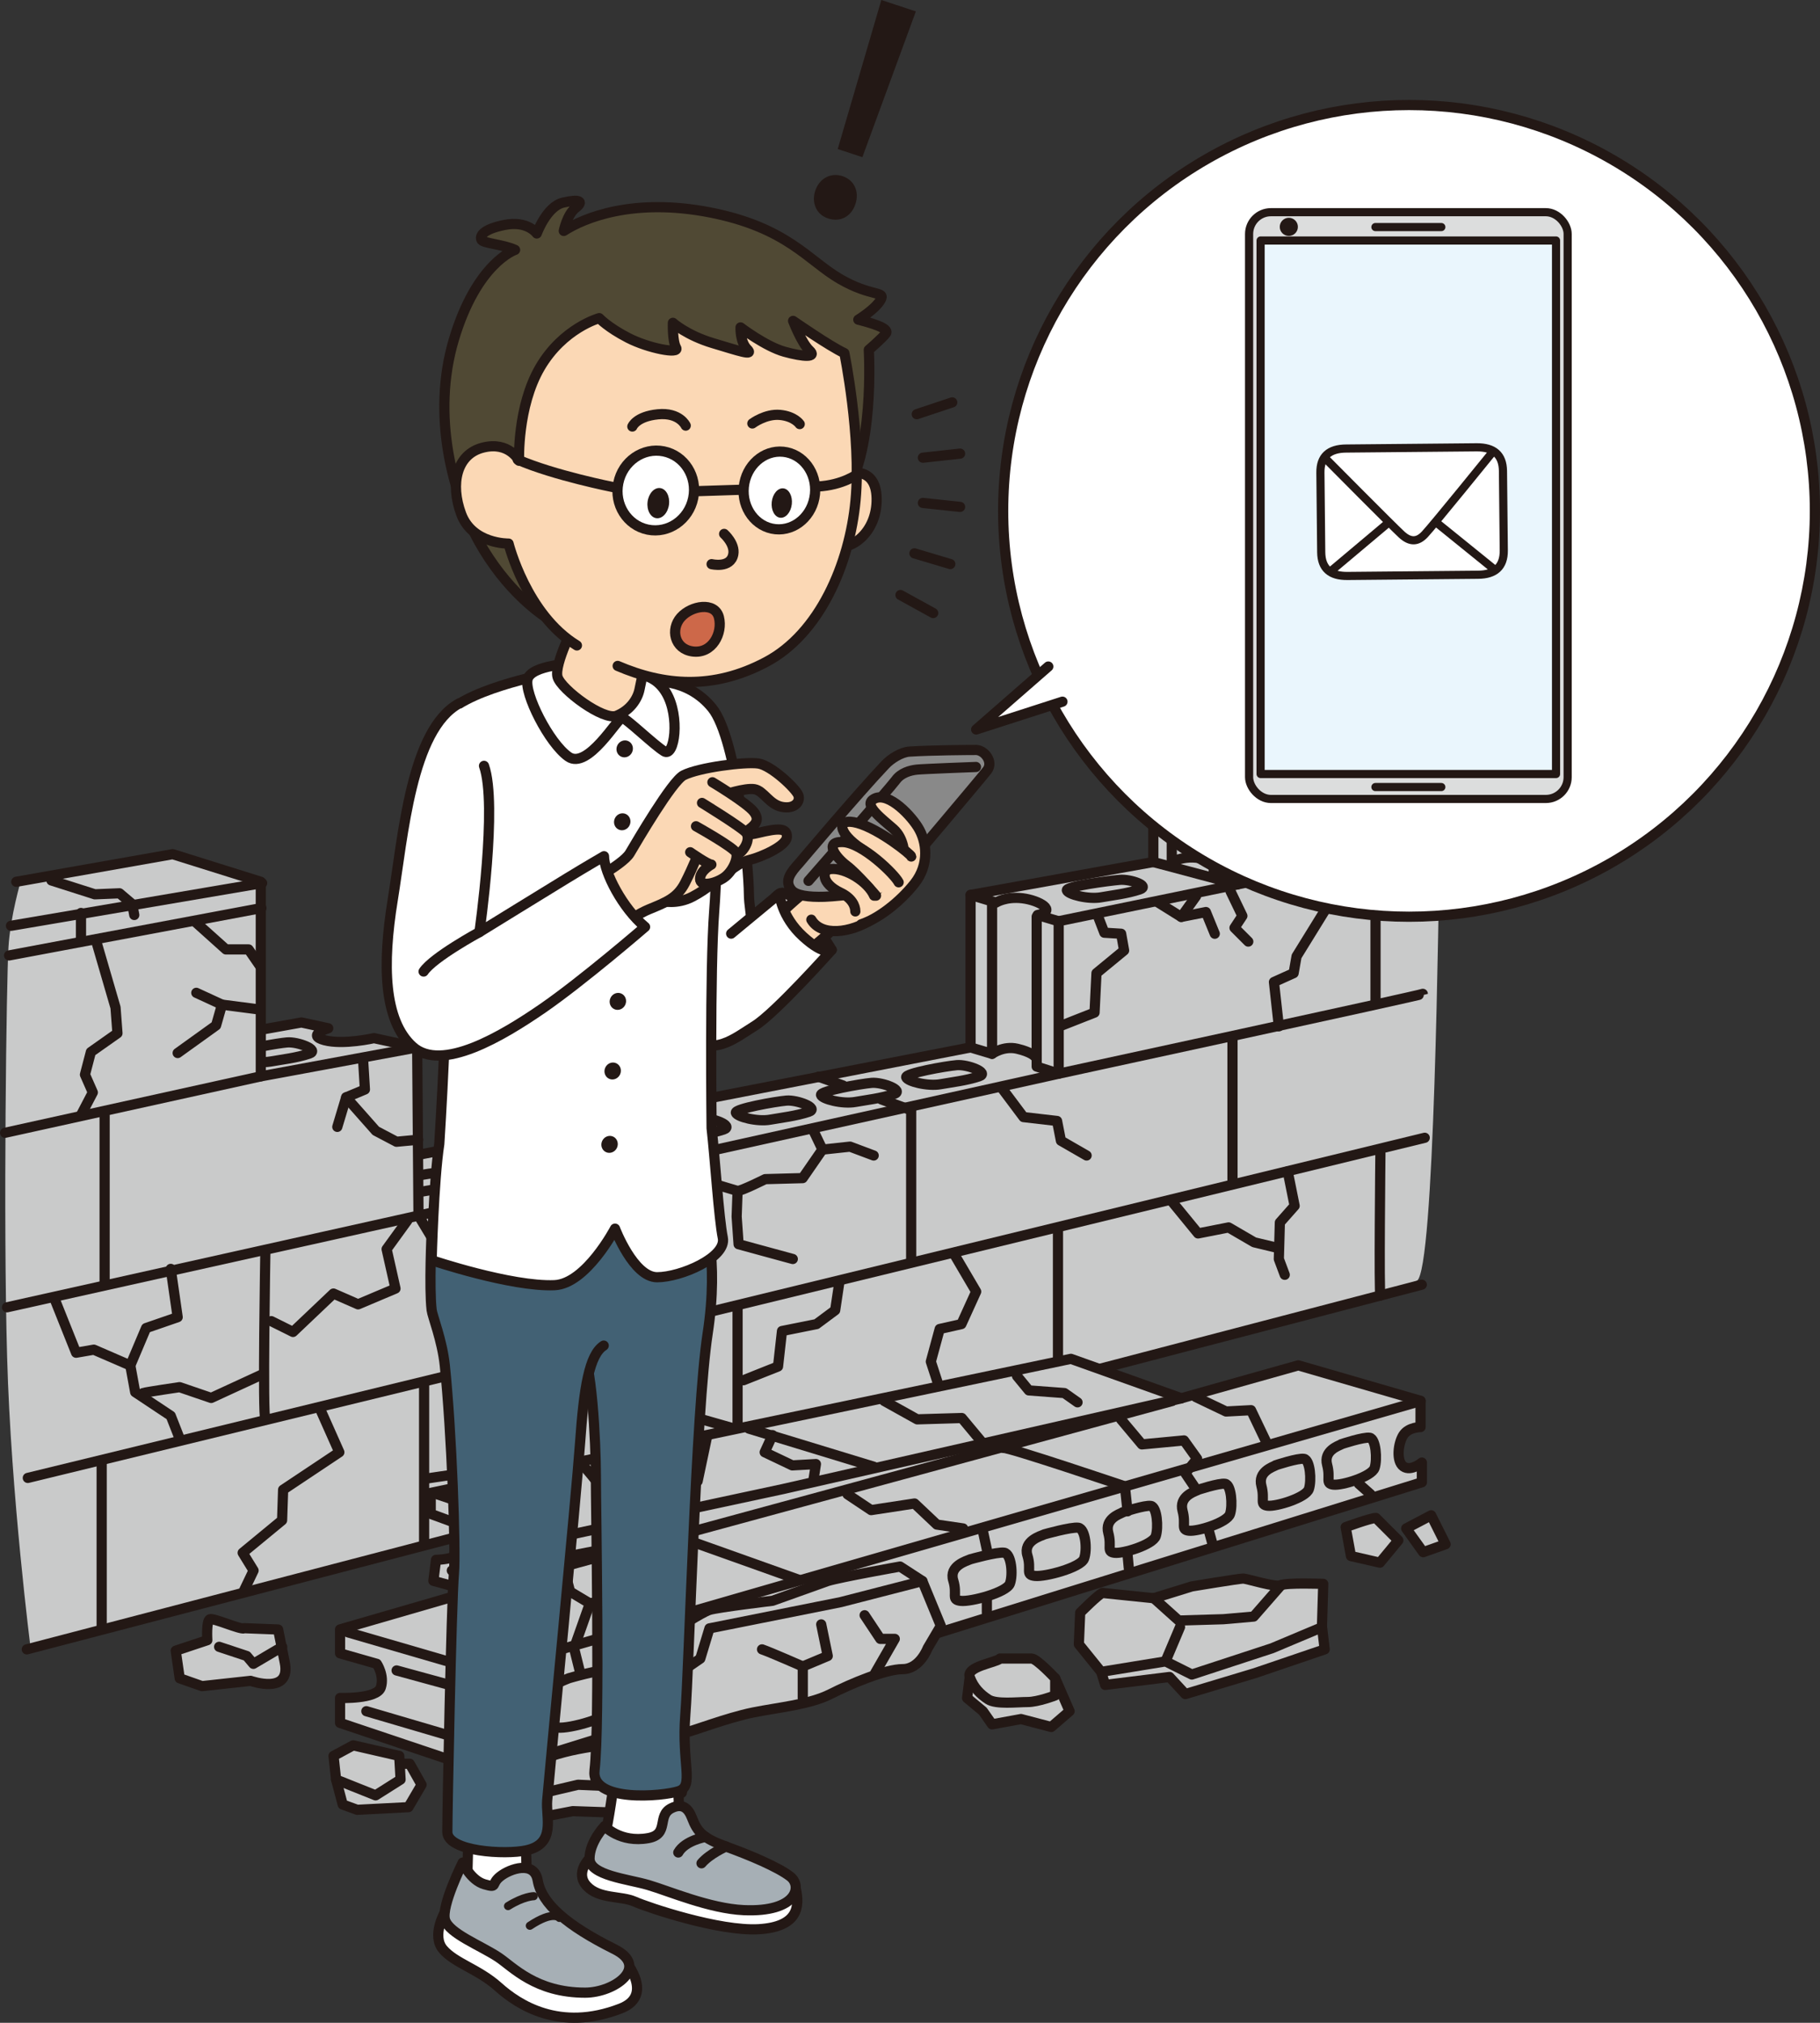 <?xml version="1.0" encoding="UTF-8"?>
<svg id="_レイヤー_1" data-name="レイヤー 1" xmlns="http://www.w3.org/2000/svg" viewBox="0 0 178.65 198.57">
  <rect x="0" y="0" width="178.65" height="198.57" fill="#333333" stroke="none"/>
  <defs>
    <style>
      .cls-1 {
        fill: #cd6849;
      }

      .cls-1, .cls-2, .cls-3, .cls-4, .cls-5, .cls-6, .cls-7, .cls-8, .cls-9, .cls-10, .cls-11, .cls-12, .cls-13 {
        stroke: #231815;
        stroke-linecap: round;
        stroke-linejoin: round;
      }

      .cls-2, .cls-3 {
        fill: none;
      }

      .cls-2, .cls-8, .cls-10, .cls-11 {
        stroke-width: .8px;
      }

      .cls-4 {
        fill: #426174;
      }

      .cls-5, .cls-14 {
        fill: #c9caca;
      }

      .cls-15 {
        fill: #231815;
      }

      .cls-6, .cls-11 {
        fill: #fff;
      }

      .cls-7 {
        fill: #898989;
      }

      .cls-8 {
        fill: #eaf6fd;
      }

      .cls-9 {
        fill: #504934;
      }

      .cls-10 {
        fill: #dcdddd;
      }

      .cls-12 {
        fill: #fbd8b5;
      }

      .cls-13 {
        fill: #a6afb5;
      }
    </style>
  </defs>
  <g>
    <g>
      <path class="cls-5" d="M135.27,64.75l-22.06,3.35v16.52l-17.94,3.23v14.97l-56.39,10.97,2.06-10.97-4.23-.91s-3.02.69-4.86.2.37-1.17.37-1.17l-2.63-.57-6.45,1.16,1.29,26.58,83.61-12.77s23.74-32.65,23.48-33.16,0-14.06,0-14.06l7.74-1.55"/>
      <path class="cls-14" d="M139.08,66.5s2.52,2.26,2.26,15.42c-.16,7.94-.52,42.84-2.26,43.81S3.02,161.91,3.02,161.91c0,0-1.94-15.1-2.32-28.65-.39-13.55-.06-37.16.13-40.26s1.23-6.58,1.23-6.58l14.52-2.52,9.29,2.52v19.23l14.84-2.71.65,16.52,62.58-14.19v-15.23l17.55-3.1v-17.16l17.61-3.29Z"/>
      <line class="cls-3" x1="1.08" y1="90.88" x2="25.73" y2="86.69"/>
      <polyline class="cls-3" points="1.6 86.56 16.95 83.85 25.6 86.56 25.6 105.66 40.95 102.82 41.08 119.33 103.92 105.4 103.92 90.43 121.47 86.82 121.47 69.79 139.27 66.56"/>
      <line class="cls-3" x1="113.21" y1="68.11" x2="121.47" y2="69.79"/>
      <polyline class="cls-3" points="113.6 70.43 121.34 72.11 139.92 68.62"/>
      <path class="cls-3" d="M115.02,70.95v13.68s1.81-1.03,3.87,0"/>
      <line class="cls-3" x1="119.14" y1="72.11" x2="119.14" y2="86.04"/>
      <polyline class="cls-3" points="113.21 84.62 121.47 86.82 139.56 82.95"/>
      <path class="cls-3" d="M95.27,87.85l2.5.75s.95-.62,2.6-.42,3.45,1.25,1.48,1.64l2.07.62"/>
      <path class="cls-3" d="M108.11,88.08c-1.3.24-3.29-.29-3.39-.68s4.13-.94,5.19-1.03,3.01.59,1.97.94c-1.26.42-2.71.58-3.77.77Z"/>
      <g>
        <path class="cls-3" d="M92.34,106.43c-1.3.24-3.29-.29-3.39-.68s3.9-1.1,4.97-1.19,3.24.75,2.19,1.1c-1.26.42-2.71.58-3.77.77Z"/>
        <path class="cls-3" d="M87.75,107.4c-1.26.42-2.71.58-3.77.77-1.3.24-3.29-.29-3.39-.68s3.9-1.1,4.97-1.19,3.24.75,2.19,1.1Z"/>
        <path class="cls-3" d="M79.39,109.14c-1.26.42-2.71.58-3.77.77-1.3.24-3.29-.29-3.39-.68s3.9-1.1,4.97-1.19,3.24.75,2.19,1.1Z"/>
        <path class="cls-3" d="M71.03,110.88c-1.26.42-2.71.58-3.77.77-1.3.24-3.29-.29-3.39-.68s3.9-1.1,4.97-1.19,3.24.75,2.19,1.1Z"/>
        <path class="cls-3" d="M62.67,112.62c-1.26.42-2.71.58-3.77.77-1.3.24-3.29-.29-3.39-.68s3.9-1.1,4.97-1.19,3.24.75,2.19,1.1Z"/>
        <path class="cls-3" d="M50.53,115.14c-1.3.24-3.29-.29-3.39-.68s3.9-1.1,4.97-1.19,3.24.75,2.19,1.1c-1.26.42-2.71.58-3.77.77Z"/>
      </g>
      <path class="cls-3" d="M101.76,89.98v14.72l2.16.7s35.74-7.74,35.74-7.84"/>
      <polyline class="cls-3" points="95.27 102.82 97.38 103.45 97.38 88.6"/>
      <path class="cls-3" d="M97.38,103.45s1.12-.82,2.47-.5,1.68.71,1.68.71"/>
      <path class="cls-3" d="M41.18,115.37c.66-.12,1.25-.2,1.58-.23,1.06-.1,3.24.75,2.19,1.1-1.26.42-2.71.58-3.77.77"/>
      <line class="cls-3" x1=".89" y1="93.79" x2="25.66" y2="89.14"/>
      <line class="cls-3" x1="7.95" y1="89.62" x2="7.95" y2="92.43"/>
      <polyline class="cls-3" points="5.05 86.43 9.31 87.79 11.73 87.69 12.98 88.75 13.18 89.82"/>
      <polyline class="cls-3" points="19.27 90.59 22.18 93.2 24.4 93.2 25.47 94.75"/>
      <polyline class="cls-3" points="19.27 97.46 21.79 98.62 25.56 99.11"/>
      <polyline class="cls-3" points="21.79 98.62 21.21 100.66 17.44 103.37"/>
      <polyline class="cls-3" points="9.4 92.24 11.34 98.91 11.53 101.43 8.92 103.27 8.34 105.49 9.11 107.24 7.95 109.46"/>
      <line class="cls-3" x1=".5" y1="111.2" x2="25.6" y2="105.66"/>
      <polyline class="cls-3" points=".69 128.33 41.08 119.33 42.31 121.37 45.69 122.62"/>
      <line class="cls-3" x1="10.27" y1="109.53" x2="10.27" y2="126.11"/>
      <polyline class="cls-3" points="53.23 114.75 57.6 115.85 57.6 131.72"/>
      <line class="cls-3" x1="45.31" y1="112.75" x2="49.08" y2="113.7"/>
      <polyline class="cls-3" points="86.53 107.93 89.44 108.98 89.44 123.64"/>
      <line class="cls-3" x1="80.34" y1="105.69" x2="82.76" y2="106.56"/>
      <path class="cls-3" d="M25.76,102.71c.97-.19,1.95-.34,2.41-.38,1.06-.1,3.24.75,2.19,1.1-1.26.42-2.71.58-3.77.77-.23.04-.48.06-.73.06"/>
      <polyline class="cls-3" points="35.63 103.85 35.82 106.95 33.98 107.72 33.11 110.62"/>
      <polyline class="cls-3" points="33.98 107.72 36.89 111.01 38.92 112.08 41.05 111.88"/>
      <polyline class="cls-3" points="16.76 124.56 17.44 129.3 14.34 130.37 12.79 134.04 9.21 132.49 7.47 132.79 5.34 127.46"/>
      <polyline class="cls-3" points="12.79 134.04 13.27 136.66 16.76 138.98 17.63 141.2"/>
      <path class="cls-3" d="M14.05,136.75c.29-.1,3.58-.58,3.58-.58l3.1,1.06,5.03-2.32"/>
      <path class="cls-3" d="M26.05,122.72s-.29,16.55,0,16.55"/>
      <line class="cls-3" x1="2.73" y1="145.08" x2="139.85" y2="111.69"/>
      <polyline class="cls-3" points="132.89 77.62 129.02 77.53 127.56 80.04 126.69 79.66 121.85 80.72 119.53 80.33"/>
      <line class="cls-3" x1="135.02" y1="84.2" x2="135.02" y2="98.43"/>
      <line class="cls-3" x1="120.98" y1="101.91" x2="120.98" y2="116.14"/>
      <polyline class="cls-3" points="126.5 85.75 127.08 87.2 130.08 89.33 127.27 93.88 126.98 95.53 125.05 96.4 125.53 100.75"/>
      <polyline class="cls-3" points="104.24 100.66 107.44 99.4 107.63 95.53 110.34 93.3 110.05 91.66 108.4 91.56 107.73 89.82"/>
      <polyline class="cls-3" points="113.63 88.56 115.95 90.01 118.37 89.53 119.24 91.66"/>
      <line class="cls-3" x1="117.4" y1="87.98" x2="115.95" y2="90.01"/>
      <polyline class="cls-3" points="120.79 87.5 121.95 89.91 121.18 91.08 122.53 92.43"/>
      <polyline class="cls-3" points="98.44 106.95 100.47 109.66 103.76 110.04 104.14 111.98 106.66 113.43"/>
      <polyline class="cls-3" points="114.98 117.88 117.6 121.08 120.6 120.49 123.11 121.95 125.53 122.53"/>
      <polyline class="cls-3" points="126.4 114.98 127.08 118.37 125.63 120.01 125.53 123.59 126.11 125.14"/>
      <path class="cls-3" d="M135.5,113.24s-.15,13.79,0,13.94"/>
      <line class="cls-3" x1="2.63" y1="161.91" x2="139.56" y2="126.11"/>
      <line class="cls-3" x1="9.98" y1="143.53" x2="9.98" y2="159.79"/>
      <polyline class="cls-3" points="23.92 156.2 24.89 154.17 23.82 152.43 27.69 149.24 27.79 146.24 33.31 142.56 31.37 138.2"/>
      <line class="cls-3" x1="41.63" y1="135.79" x2="41.63" y2="151.67"/>
      <path class="cls-3" d="M41.73,145.17c.21-.05,2.61-.39,2.61-.39l1.84-2.81,3.97-1.45-.68-6.58-1.16-2.52,6.48-6.58-.58-3.87-2.52-3.68"/>
      <polyline class="cls-3" points="39.98 119.82 37.95 122.62 38.82 126.49 35.15 128.04 32.73 126.98 28.76 130.75 26.63 129.69"/>
      <polyline class="cls-3" points="67.66 113.82 68.53 115.75 72.4 116.91 72.31 119.43 72.5 122.14 77.82 123.59"/>
      <path class="cls-3" d="M72.4,116.91c.39,0,2.71-1.16,2.71-1.16l3.68-.1,1.94-2.81-.97-2.03"/>
      <polyline class="cls-3" points="80.73 112.85 83.44 112.56 85.76 113.43"/>
      <line class="cls-3" x1="72.4" y1="128.33" x2="72.4" y2="143.72"/>
      <polyline class="cls-3" points="60.4 131.14 60.69 134.72 63.5 136.27 64.76 138.88 67.66 138.98 72.4 140.33"/>
      <polyline class="cls-3" points="72.98 135.49 76.37 134.14 76.76 130.66 80.15 129.98 81.98 128.62 82.37 126.01"/>
      <polyline class="cls-3" points="93.6 123.01 95.82 126.79 94.37 129.98 92.24 130.46 91.37 133.66 92.82 138.11"/>
      <line class="cls-3" x1="103.85" y1="120.59" x2="103.85" y2="135.01"/>
    </g>
    <g>
      <path class="cls-5" d="M33.38,159.98v2.32l3.61,1.03s.77,1.16.39,2.32-4,1.03-4,1.03v2.45l14.58,4.9,91.61-28.52v-1.94s-1.07.91-1.81.39-.52-2.32,0-3.1,1.68-.77,1.68-.77v-2.58l-12-3.48-11.48,3.23-10.84-3.87-62.84,13.16v2.06l2.45.9s.77,1.29.65,2.45-2.58,1.16-2.58,1.16l-.26,2.06,3.74,1.03-12.9,3.74Z"/>
      <polyline class="cls-3" points="42.93 146.69 55.19 150.82 76.87 146.17 115.96 137.27"/>
      <line class="cls-3" x1="115.06" y1="137.53" x2="46.29" y2="156.24"/>
      <polyline class="cls-3" points="44.74 149.53 55.19 152.88 64.48 151.08"/>
      <line class="cls-3" x1="55.19" y1="150.82" x2="55.19" y2="152.88"/>
      <line class="cls-3" x1="44.35" y1="154.17" x2="47.83" y2="155.08"/>
      <path class="cls-3" d="M56.61,143.33c.39,0,2.84,3.23,2.84,3.23l-.77,1.42v1.81"/>
      <polyline class="cls-3" points="59.45 146.56 63.45 147.85 65.12 145.4 68.48 145.4 69.38 141.14"/>
      <line class="cls-3" x1="67.19" y1="151.08" x2="78.41" y2="155.08"/>
      <polyline class="cls-3" points="34.16 160.24 47.45 164.11 139.45 137.53"/>
      <polyline class="cls-3" points="83.19 146.69 85.51 148.24 89.77 147.59 91.96 149.66 94.54 150.04"/>
      <path class="cls-3" d="M98.5,142.14c.39-.13,11.92,3.77,11.92,3.77l.26,2.45"/>
      <polyline class="cls-3" points="110.03 139.33 112.09 141.79 116.22 141.4 117.51 143.2 116.35 144.62 117.48 146.3"/>
      <polyline class="cls-3" points="117.38 137.14 120.35 138.56 122.8 138.43 124.22 141.4"/>
      <polyline class="cls-3" points="99.83 135.08 100.99 136.49 104.48 136.75 105.77 137.66"/>
      <polyline class="cls-3" points="86.8 137.53 90.03 139.33 94.41 139.2 96.35 141.53"/>
      <line class="cls-3" x1="73.51" y1="140.24" x2="85.77" y2="143.98"/>
      <polyline class="cls-3" points="75.83 140.88 75.06 142.56 77.77 143.85 80.09 143.72 79.83 145.4"/>
      <path class="cls-3" d="M38.93,163.98l8,2.19s4-1.16,4.26-.13.52,2.19-.39,3.61-3.01,1.81-3.01,1.81l-11.83-3.48"/>
      <line class="cls-3" x1="47.79" y1="171.46" x2="47.79" y2="174.04"/>
      <line class="cls-3" x1="47.45" y1="164.11" x2="47.45" y2="166.17"/>
      <path class="cls-3" d="M55.83,164.75c-.43.19-2.45.77-1.94,2.45s-.3,2.26.86,2.39,5.2-.97,5.59-2,.17-3.48-.65-3.61-3.87.77-3.87.77Z"/>
      <path class="cls-3" d="M95.24,153.07c-.37.16-2.11.65-1.67,2.07s-.26,1.9.74,2.01,4.49-.82,4.82-1.69.15-2.94-.56-3.04-3.34.65-3.34.65Z"/>
      <path class="cls-3" d="M102.52,150.62c-.37.16-2.11.65-1.67,2.07s-.26,1.9.74,2.01,4.49-.82,4.82-1.69.15-2.94-.56-3.04-3.34.65-3.34.65Z"/>
      <path class="cls-3" d="M110.19,148.47c-.31.16-1.77.63-1.4,2.01s-.22,1.85.62,1.95,3.76-.79,4.04-1.64.12-2.85-.47-2.96-2.8.63-2.8.63Z"/>
      <path class="cls-3" d="M117.48,146.3c-.31.16-1.77.63-1.4,2.01s-.22,1.85.62,1.95,3.76-.79,4.04-1.64.12-2.85-.47-2.96-2.8.63-2.8.63Z"/>
      <path class="cls-3" d="M125.22,143.85c-.31.16-1.77.63-1.4,2.01s-.22,1.85.62,1.95,3.76-.79,4.04-1.64.12-2.85-.47-2.96-2.8.63-2.8.63Z"/>
      <path class="cls-3" d="M131.67,141.78c-.31.16-1.77.63-1.4,2.01s-.22,1.85.62,1.95,3.76-.79,4.04-1.64.12-2.85-.47-2.96-2.8.63-2.8.63Z"/>
      <path class="cls-3" d="M44.74,157.14c.52.13,4.77,1.81,4.77,1.81l4.39-1.42"/>
      <polyline class="cls-3" points="55.45 154.3 55.96 156.24 57.9 157.4 56.35 161.79 56.99 164.37"/>
      <polyline class="cls-3" points="57.9 157.4 60.87 156.75 62.41 154.82 60.87 152.24"/>
      <polyline class="cls-3" points="67.58 155.33 66.93 156.37 63.45 158.3 62.03 159.98"/>
      <g>
        <path class="cls-5" d="M49.64,175.08l-.65,2.06,3.23,1.42,4-.77,3.74.13,2.45.9,4.52-2.84.26-2.06-2.06-.65-3.23-2.19s-4.48.18-7.74,1.29c-2.9.99-4.64,2.95-4.52,2.71Z"/>
        <polyline class="cls-5" points="49.64 175.08 52.87 176.11 56.74 175.2 59.7 175.33 62.03 175.72 65.12 173.27"/>
        <line class="cls-3" x1="52.87" y1="176.11" x2="52.35" y2="177.91"/>
        <line class="cls-3" x1="62.03" y1="175.72" x2="62.41" y2="178.82"/>
      </g>
      <g>
        <polygon class="cls-5" points="95.19 164.62 94.93 166.69 96.48 167.98 97.38 169.27 100.22 168.75 103.19 169.53 104.99 167.98 103.58 164.75 95.19 164.62"/>
        <path class="cls-5" d="M98.16,162.82c-.39.39-3.35.77-2.97,1.81s1.03,1.68,1.81,2.19,2.84.26,3.87.26,2.71-.65,2.71-.65v-1.68s-1.81-1.94-2.32-1.94h-3.1Z"/>
      </g>
      <g>
        <polygon class="cls-5" points="108.09 164.11 108.48 165.4 114.8 164.62 116.35 166.3 123.19 164.24 130.03 161.91 129.77 159.72 118.16 160.75 108.09 164.11"/>
        <path class="cls-5" d="M108.22,156.37c-.39.13-2.19,1.94-2.19,1.94l-.13,3.1,2.19,2.71,6.32-1.03,2.58,1.29,7.87-2.58,4.9-2.06.13-4.26s-3.61-.13-4.13.13-3.35-.65-3.74-.65-5.03.77-5.03.77l-3.74,1.16-5.03-.52Z"/>
        <polyline class="cls-3" points="113.25 156.88 115.7 159.08 120.09 158.95 123.06 158.69 125.77 155.59"/>
        <line class="cls-3" x1="115.83" y1="159.72" x2="114.41" y2="163.08"/>
      </g>
      <g>
        <polygon class="cls-5" points="37.12 173.14 35.45 174.95 32.99 174.69 33.64 177.14 35.06 177.66 40.09 177.4 41.38 175.2 40.22 173.14 37.12 173.14"/>
        <polygon class="cls-5" points="32.99 174.69 32.74 172.37 34.67 171.33 39.19 172.37 39.32 174.69 36.87 176.24 32.99 174.69"/>
      </g>
      <g>
        <path class="cls-5" d="M23.96,159.85c-.39.13-2.97-1.03-3.35-.9s-.26,2.06-.26,2.06l-3.1,1.03.39,2.71,2.19.77,4.77-.52s4,1.42,3.35-1.81l-.65-3.23-3.35-.13Z"/>
        <polyline class="cls-3" points="21.51 161.66 24.22 162.56 24.87 163.33 27.7 161.66"/>
      </g>
      <line class="cls-3" x1="118.67" y1="150.3" x2="119.06" y2="151.72"/>
      <line class="cls-3" x1="110.67" y1="152.49" x2="110.8" y2="153.91"/>
      <line class="cls-3" x1="96.48" y1="150.3" x2="96.87" y2="152.11"/>
      <line class="cls-3" x1="96.87" y1="156.75" x2="96.87" y2="158.3"/>
      <line class="cls-3" x1="133.38" y1="145.66" x2="134.54" y2="146.69"/>
      <path class="cls-5" d="M135.06,149.01c-.52,0-2.97.9-2.97.9l.52,2.84,2.84.65,1.81-2.19-2.19-2.19Z"/>
      <polygon class="cls-5" points="140.48 148.75 138.03 150.04 139.7 152.37 141.9 151.59 140.48 148.75"/>
      <g>
        <path class="cls-5" d="M90.54,155.2l-2.19-1.42s-5.81,1.03-7.1,1.42l-5.42,1.94s-5.42.65-6.19.9-3.35,1.94-3.35,1.94l-1.03,2.06-1.03,1.68-.52,4.26,3.61,2.06,14.58-8.77,8.65-6.06Z"/>
        <path class="cls-5" d="M69.64,159.85l-.9,2.97-2.06,1.42-.13,4.13s.39,1.68.77,1.68,4-1.42,6.58-1.94,5.55-.77,7.61-1.81,5.42-2.45,7.1-2.45,2.45-2.06,2.45-2.06l1.29-2.19-1.81-4.39-8,2.06-12.9,2.58Z"/>
        <path class="cls-3" d="M74.8,161.91c.77.26,4,1.68,4,1.68v3.1"/>
        <polyline class="cls-3" points="78.8 163.59 81.25 162.56 80.61 159.46"/>
        <polyline class="cls-3" points="84.87 158.56 86.41 160.88 87.83 160.88 85.9 164.24"/>
      </g>
    </g>
  </g>
  <g>
    <circle class="cls-6" cx="138.31" cy="50.15" r="39.84"/>
    <polyline class="cls-6" points="102.9 65.43 95.82 71.61 104.29 68.88"/>
    <g>
      <path class="cls-6" d="M57.87,182.43s-1.47,1.41-.27,2.71c1.21,1.3,3.35.94,4.69,1.53,1.34.59,8.31,2.94,12.2,2.71,3.89-.24,4.02-2.24,3.62-4s-20.24-2.94-20.24-2.94Z"/>
      <path class="cls-6" d="M60.28,174.9s-.54,4-.94,5.53,2.95,2.12,5.36,1.88,2.41-1.65,2.14-3.18-.27-4.59-.27-4.59l-6.3.35Z"/>
      <path class="cls-13" d="M59.34,179.26s1.53,1.68,4.29,1.18c2.11-.38.81-2.21,2.28-2.94,1.06-.53,1.65,0,2.01.94.54,1.41,1.07,2,3.35,2.83,2.28.82,5.09,2,6.3,2.94,1.21.94.67,3.53-4.56,3.3-3.35-.15-7.37-1.88-9.38-2.47-2.01-.59-5.76-.94-5.76-2.59s1.47-3.18,1.47-3.18Z"/>
      <path class="cls-3" d="M69.26,180.32s-2.01.35-2.68,1.53"/>
      <path class="cls-3" d="M71.27,181.26s-1.61.71-2.41,1.65"/>
    </g>
    <path class="cls-4" d="M69.07,119.32s1.55,4,.39,11.61-1.81,32.65-2.19,37.42.9,6.97-.65,7.48-8.65,1.16-8.26-2.06c.54-4.5.13-25.81.13-28.9s-.39-11.74-1.55-12.65c-1.16-.9-4-11.35-4-11.35,0,0,2.58-5.68,3.48-5.68s12.65,4.13,12.65,4.13Z"/>
    <path class="cls-6" d="M61.1,192.14s3.35,3.66-.19,5.03c-6,2.32-10.06-.39-12-2.13-1.94-1.74-4.26-2.32-5.42-3.68-1.16-1.35.19-3.68.19-3.68l17.42,4.45Z"/>
    <path class="cls-6" d="M51.38,174.48s.35,9.39.35,10.64c0,1.24-5.85,1.77-5.85-.71,0-2.48.35-9.75.35-9.75l5.14-.18Z"/>
    <path class="cls-13" d="M52.78,184.59c-.33-1.97-2.71-1.16-3.68-.39s-.19,1.16-1.55.77c-1.35-.39-2.13-2.13-2.13-2.13,0,0-2.13,4.26-1.74,5.61s3.48,2.52,5.23,3.68c1.44.96,3.68,3.48,8.52,3.48,2.93,0,6.34-2.54,2.9-4.26-4.65-2.32-7.16-4.45-7.55-6.77Z"/>
    <path class="cls-2" d="M54.91,188.27s-.58-.77-2.9.77"/>
    <path class="cls-2" d="M52.39,186.14s-.97,0-2.52.97"/>
    <path class="cls-4" d="M59.26,132.09c-1.42.9-1.94,4.13-2.32,9.55-.39,5.42-2.97,32-3.23,35.1-.14,1.69.9,4.26-2.06,4.9-2.05.45-7.74.13-7.74-1.81s.39-22.32.65-25.42c.19-2.25-.22-13.86-.9-20.39-.26-2.46-1.22-4.82-1.29-5.42-.26-2.19,0-7.61,0-7.61,0,0,12.26-1.81,17.03-2.06"/>
    <g>
      <path class="cls-6" d="M81.64,93.24s-3.77-6.39-5.13-5.52-.45,2.26.77,4.16c2.13,3.29,4.35,1.35,4.35,1.35Z"/>
      <g>
        <path class="cls-6" d="M63.77,66.92s3.61-.52,6.13,2.58,3.61,16.06,3.61,18.19,1.16,6.26.13,7.87c-1.03,1.61-5.29,3.1-5.29,3.1l-4.58-31.74Z"/>
        <path class="cls-12" d="M79.45,87.18s-2.58,2.13-2.97,2.71,1.15,4.03,2.45,3.55c1.31-.48,5.16-4.52,5.16-4.52l-4.65-1.74Z"/>
        <path class="cls-12" d="M79.64,90.28c.97,1.65,3.79,1.36,6.06-.09s2.81-5.21,2.61-5.26-8.61,2.23-8.61,2.23"/>
        <g>
          <path class="cls-7" d="M88.45,85.68s7.81-9.23,8.45-10.06-.26-2-1.1-2c-.61,0-4.34.02-6.52.16-.83.05-1.85.72-2.37,1.27-2.76,2.91-8.47,9.68-8.47,9.68-.81.9-1.5,1.74-.74,2.65.45.53,1.67.7,3.23.65,1.68-.06,5.74-.58,6.06-.9s1.45-1.44,1.45-1.44Z"/>
          <path class="cls-3" d="M95.8,75.29s-5.16.19-5.81.26-1.55.32-2.06,1.03-8.57,9.89-8.57,9.89"/>
        </g>
        <path class="cls-12" d="M88.8,84.08c-.06-.19,0-1.74-1.1-2.71-1.1-.97-2.82-2.24-2.06-2.84,1.27-1.02,3.55,1.23,4.45,2.65s1.16,3.68-.32,5.55-3.61,3.48-5.23,4"/>
        <path class="cls-12" d="M87.45,86.41s-1.51-2.18-2.9-3.1c-2.32-1.53-2.52-3.1-.39-2.52s5.29,3.1,5.29,3.29"/>
        <path class="cls-12" d="M85.99,87.92s-1.84-2.16-2.87-2.94c-1.03-.77-2.32-2.39-.39-2.32s5.1,3.18,5.48,3.95"/>
        <path class="cls-12" d="M83.96,89.47c0-.58-.38-1.33-1.45-1.84-1.94-.92-1.84-2.23-.97-2.32,1.45-.16,3.68,1.26,4.26,2.61"/>
        <path class="cls-6" d="M71.77,91.65l4.74-3.92s.15,2.23,2.32,4.21c2.18,1.98,2.81,1.31,2.81,1.31,0,0-5.52,6.19-7.55,7.45-2.03,1.26-4.11,3.1-6.58.97l-.06-8.1"/>
        <path class="cls-6" d="M53.73,66.15s-8.58,1.61-10.26,4.39-.45,19.61.13,22.52-.48,19.23-.48,19.23c-.56,3.68-.75,11.42-.75,11.42,0,0,7.81,2.63,12.06,2.45,3.1-.13,5.94-5.55,5.94-5.55,0,0,1.81,4.77,4.13,4.77s6.84-1.94,6.45-3.87-.77-7.87-1.1-10.77c0,0-.19-15.55.26-21.35.45-5.81.04-11.55-.35-13.55"/>
        <path class="cls-6" d="M56.31,65.12s-4.16.15-4.52,1.55,2.1,6.28,4,7.61c1.9,1.34,4.87-3.86,5.28-3.82s3.14,2.7,4.14,3.3,1.56-3.42.19-5.74c-1.36-2.32-3.75-1.8-3.75-1.8l-5.35-1.11Z"/>
        <ellipse class="cls-15" cx="61.31" cy="73.51" rx=".84" ry=".8" transform="translate(-31.01 98.77) rotate(-65.47)"/>
        <ellipse class="cls-15" cx="61.08" cy="80.66" rx=".84" ry=".8" transform="translate(-37.66 102.75) rotate(-65.47)"/>
        <ellipse class="cls-15" cx="60.65" cy="98.29" rx=".84" ry=".8" transform="translate(-53.95 112.67) rotate(-65.47)"/>
        <ellipse class="cls-15" cx="60.14" cy="105.13" rx=".84" ry=".8" transform="translate(-60.47 116.2) rotate(-65.47)"/>
        <ellipse class="cls-15" cx="59.84" cy="112.33" rx=".84" ry=".8" transform="translate(-67.2 120.14) rotate(-65.47)"/>
        <g>
          <path class="cls-12" d="M63.6,63.74s-.62,2.88-.82,3.91c-.2,1.02-.97,2.09-2.25,2.61s-5.43-2.56-5.8-3.8,1.78-5.41,1.78-5.41c0,0,7.04,1.39,7.1,2.7Z"/>
          <path class="cls-9" d="M82.63,48.92c3.29-4.13,2.65-14.58,2.65-14.58,0,0,1.29-1.1,1.68-1.61s-1.48-1.03-2.71-1.35c0,0,1.68-1.03,2.19-1.94s-.9-.26-4-2.06-5.16-5.03-12.71-6.52c-7.55-1.48-12.39.52-14.39,1.81,0,0,.32-1.61,1.16-2.26.84-.65.39-.9-1.23-.52s-2.58,3.03-2.58,3.03c0,0-.9-1.29-3.16-.84-2.26.45-2.45,1.16-2.26,1.48s2.19.45,3.29.97c0,0-3.74,1.23-6,8.77-2.26,7.55-.06,15.35,2.45,19.87,2.52,4.52,6.06,7.55,8.97,8.77s26.65-13.03,26.65-13.03Z"/>
          <path class="cls-12" d="M83.08,46.53s2.9-.97,2.97,2.39c.06,3.35-2.52,5.23-4.26,4.71-1.74-.52,1.29-7.1,1.29-7.1Z"/>
          <path class="cls-12" d="M60.63,65.37c4.52,1.94,9.35,2.39,14.58-.39,5.23-2.77,8.19-9.61,8.77-15.87s-1.1-14.45-1.1-14.45c-1.42-.65-5.03-3.16-5.03-3.16,0,0,.84,2.19,1.61,2.9.77.71-.58.65-2.45.13s-4.32-2.39-4.32-2.39c0,0-.06,1.42.65,2.13s-.77.19-3.35-.58c-2.58-.77-3.94-2-3.94-2,0,0-.06,1.81.32,2.45s-2.71.06-4.71-.97-2.84-1.94-2.84-1.94c0,0-3.55.97-5.81,4.84-2.26,3.87-2.06,9.16-2.06,9.16,0,0-.97-1.94-3.55-1.29-2.58.65-3.23,3.55-2.13,6.52s4.65,2.9,4.65,2.9c0,0,1.74,6.97,6.71,10"/>
          <ellipse class="cls-6" cx="64.37" cy="48.15" rx="3.92" ry="3.75" transform="translate(4.39 101.67) rotate(-78.54)"/>
          <ellipse class="cls-15" cx="64.62" cy="49.39" rx="1.49" ry="1.06" transform="translate(7.72 107.51) rotate(-83)"/>
          <ellipse class="cls-6" cx="76.5" cy="48.15" rx="3.82" ry="3.51" transform="translate(20.87 119.39) rotate(-84.2)"/>
          <ellipse class="cls-15" cx="76.74" cy="49.38" rx="1.45" ry=".99" transform="translate(19.36 120.34) rotate(-83.8)"/>
          <path class="cls-3" d="M78.5,41.63s-.52-.77-1.94-.9c-1.42-.13-2.71.84-2.71.84"/>
          <path class="cls-3" d="M67.31,41.78s-.6-1.32-2.73-1.11c-2.12.21-2.51,1.2-2.51,1.2"/>
          <line class="cls-3" x1="72.63" y1="48.08" x2="68.57" y2="48.21"/>
          <path class="cls-3" d="M71.08,52.41s1.09.97.9,2c-.26,1.42-2.13.97-2.13.97"/>
          <path class="cls-3" d="M60.24,47.83s-5.87-1.16-9.42-2.71"/>
          <path class="cls-3" d="M84.18,46.53s-1.42,1.1-3.94,1.23"/>
        </g>
        <g>
          <path class="cls-12" d="M64.95,88.45s1.5.39,3.05-.44c1.55-.82,2.23-1.6,3.24-2.27s1.45-1.11,2.42-1.35c.97-.24,3.53-1.31,3.58-2.23s-.87-.87-2.85-.39-3.15-.1-3.15-.1l-3.1.63s-3.48,4.79-3.19,6.15Z"/>
          <path class="cls-12" d="M70.95,78.05s2.18-.73,3.1-.58,1.45,1.5,2.71,1.74c1.26.24,1.84-.53,1.6-1.16s-2.61-2.9-3.92-3.1c-1.31-.19-5.85.39-7.35,1.16-1.14.59-4.55,6.44-5.27,7.65-.73,1.21-4.89,3.34-5.61,3.73s.58,3.15,1.4,4.16,4.31-1.65,6.05-2.37,2.81-1.11,3.58-2.61c.77-1.5,1.45-3.24,1.45-3.24l2.27-5.37Z"/>
          <path class="cls-12" d="M69.93,76.79s3.39,2.03,4.06,2.9.1,1.35-.82,1.98c-.92.63-3.05-1.31-3.05-1.31"/>
          <path class="cls-12" d="M68.91,78.82s3.63,2.23,4.26,2.85-.15,2.08-1.11,2.37-2.76-1.45-2.76-1.45"/>
          <path class="cls-12" d="M67.75,83.66s1.74,1.21,2.08,1.21c0,0-1.11.58-1.11,1.4s1.45.48,2.32-.1,1.45-1.94,1.21-2.47-3.93-2.59-3.93-2.59"/>
        </g>
        <path class="cls-6" d="M47.51,75.18c1.35,3.81-.45,16.32-.45,16.32,0,0,6.65-4.1,8.65-5.32s3.58-2.13,3.58-2.13c0,1.58,1.84,5.13,4.03,6.94,0,0-6.13,5.29-10.06,8-3.94,2.71-9.94,6.32-12.77,3.74-2.84-2.58-2.97-8.06-1.94-14.39s1.81-16.71,6.52-19.29"/>
        <path class="cls-3" d="M47.06,91.5s-4.52,2.45-5.48,3.87"/>
      </g>
    </g>
    <path class="cls-1" d="M67.99,63.95c-1.8-.24-2.19-2.19-1.16-3.35s3.35-1.55,3.74,0-.65,3.61-2.58,3.35Z"/>
    <path class="cls-15" d="M80.02,18.73c.4-1.21,1.52-1.82,2.68-1.44s1.67,1.53,1.27,2.74-1.46,1.81-2.67,1.42-1.65-1.59-1.28-2.72ZM84.65,15.43l-2.42-.8,4.28-14.63,3.39,1.12-5.25,14.31Z"/>
    <g>
      <g>
        <rect class="cls-10" x="122.61" y="20.83" width="31.27" height="57.6" rx="2.14" ry="2.14"/>
        <rect class="cls-8" x="123.74" y="23.61" width="29" height="52.37"/>
        <circle class="cls-15" cx="126.51" cy="22.27" r=".89"/>
        <line class="cls-2" x1="141.48" y1="77.26" x2="135.01" y2="77.26"/>
        <line class="cls-2" x1="141.48" y1="22.29" x2="135.01" y2="22.29"/>
      </g>
      <g>
        <path class="cls-11" d="M147.61,54.05c.01,1.58-.85,2.36-2.53,2.37l-12.81.12c-1.69.02-2.56-.74-2.58-2.32l-.08-7.82c-.02-1.59.85-2.36,2.53-2.37l12.81-.12c1.69-.01,2.56.74,2.58,2.32l.08,7.82Z"/>
        <path class="cls-2" d="M130.03,44.93s6.69,6.75,7.55,7.54c.86.79,1.58.73,2.28-.02.86-.92,6.68-8.11,6.68-8.11"/>
        <line class="cls-2" x1="130.83" y1="55.9" x2="136.24" y2="51.35"/>
        <line class="cls-2" x1="146.5" y1="55.75" x2="141" y2="51.3"/>
      </g>
    </g>
    <line class="cls-3" x1="89.99" y1="40.66" x2="93.47" y2="39.5"/>
    <line class="cls-3" x1="90.59" y1="44.93" x2="94.24" y2="44.53"/>
    <line class="cls-3" x1="88.39" y1="58.41" x2="91.6" y2="60.18"/>
    <line class="cls-3" x1="89.76" y1="54.32" x2="93.28" y2="55.37"/>
    <line class="cls-3" x1="90.59" y1="49.37" x2="94.24" y2="49.76"/>
  </g>
</svg>